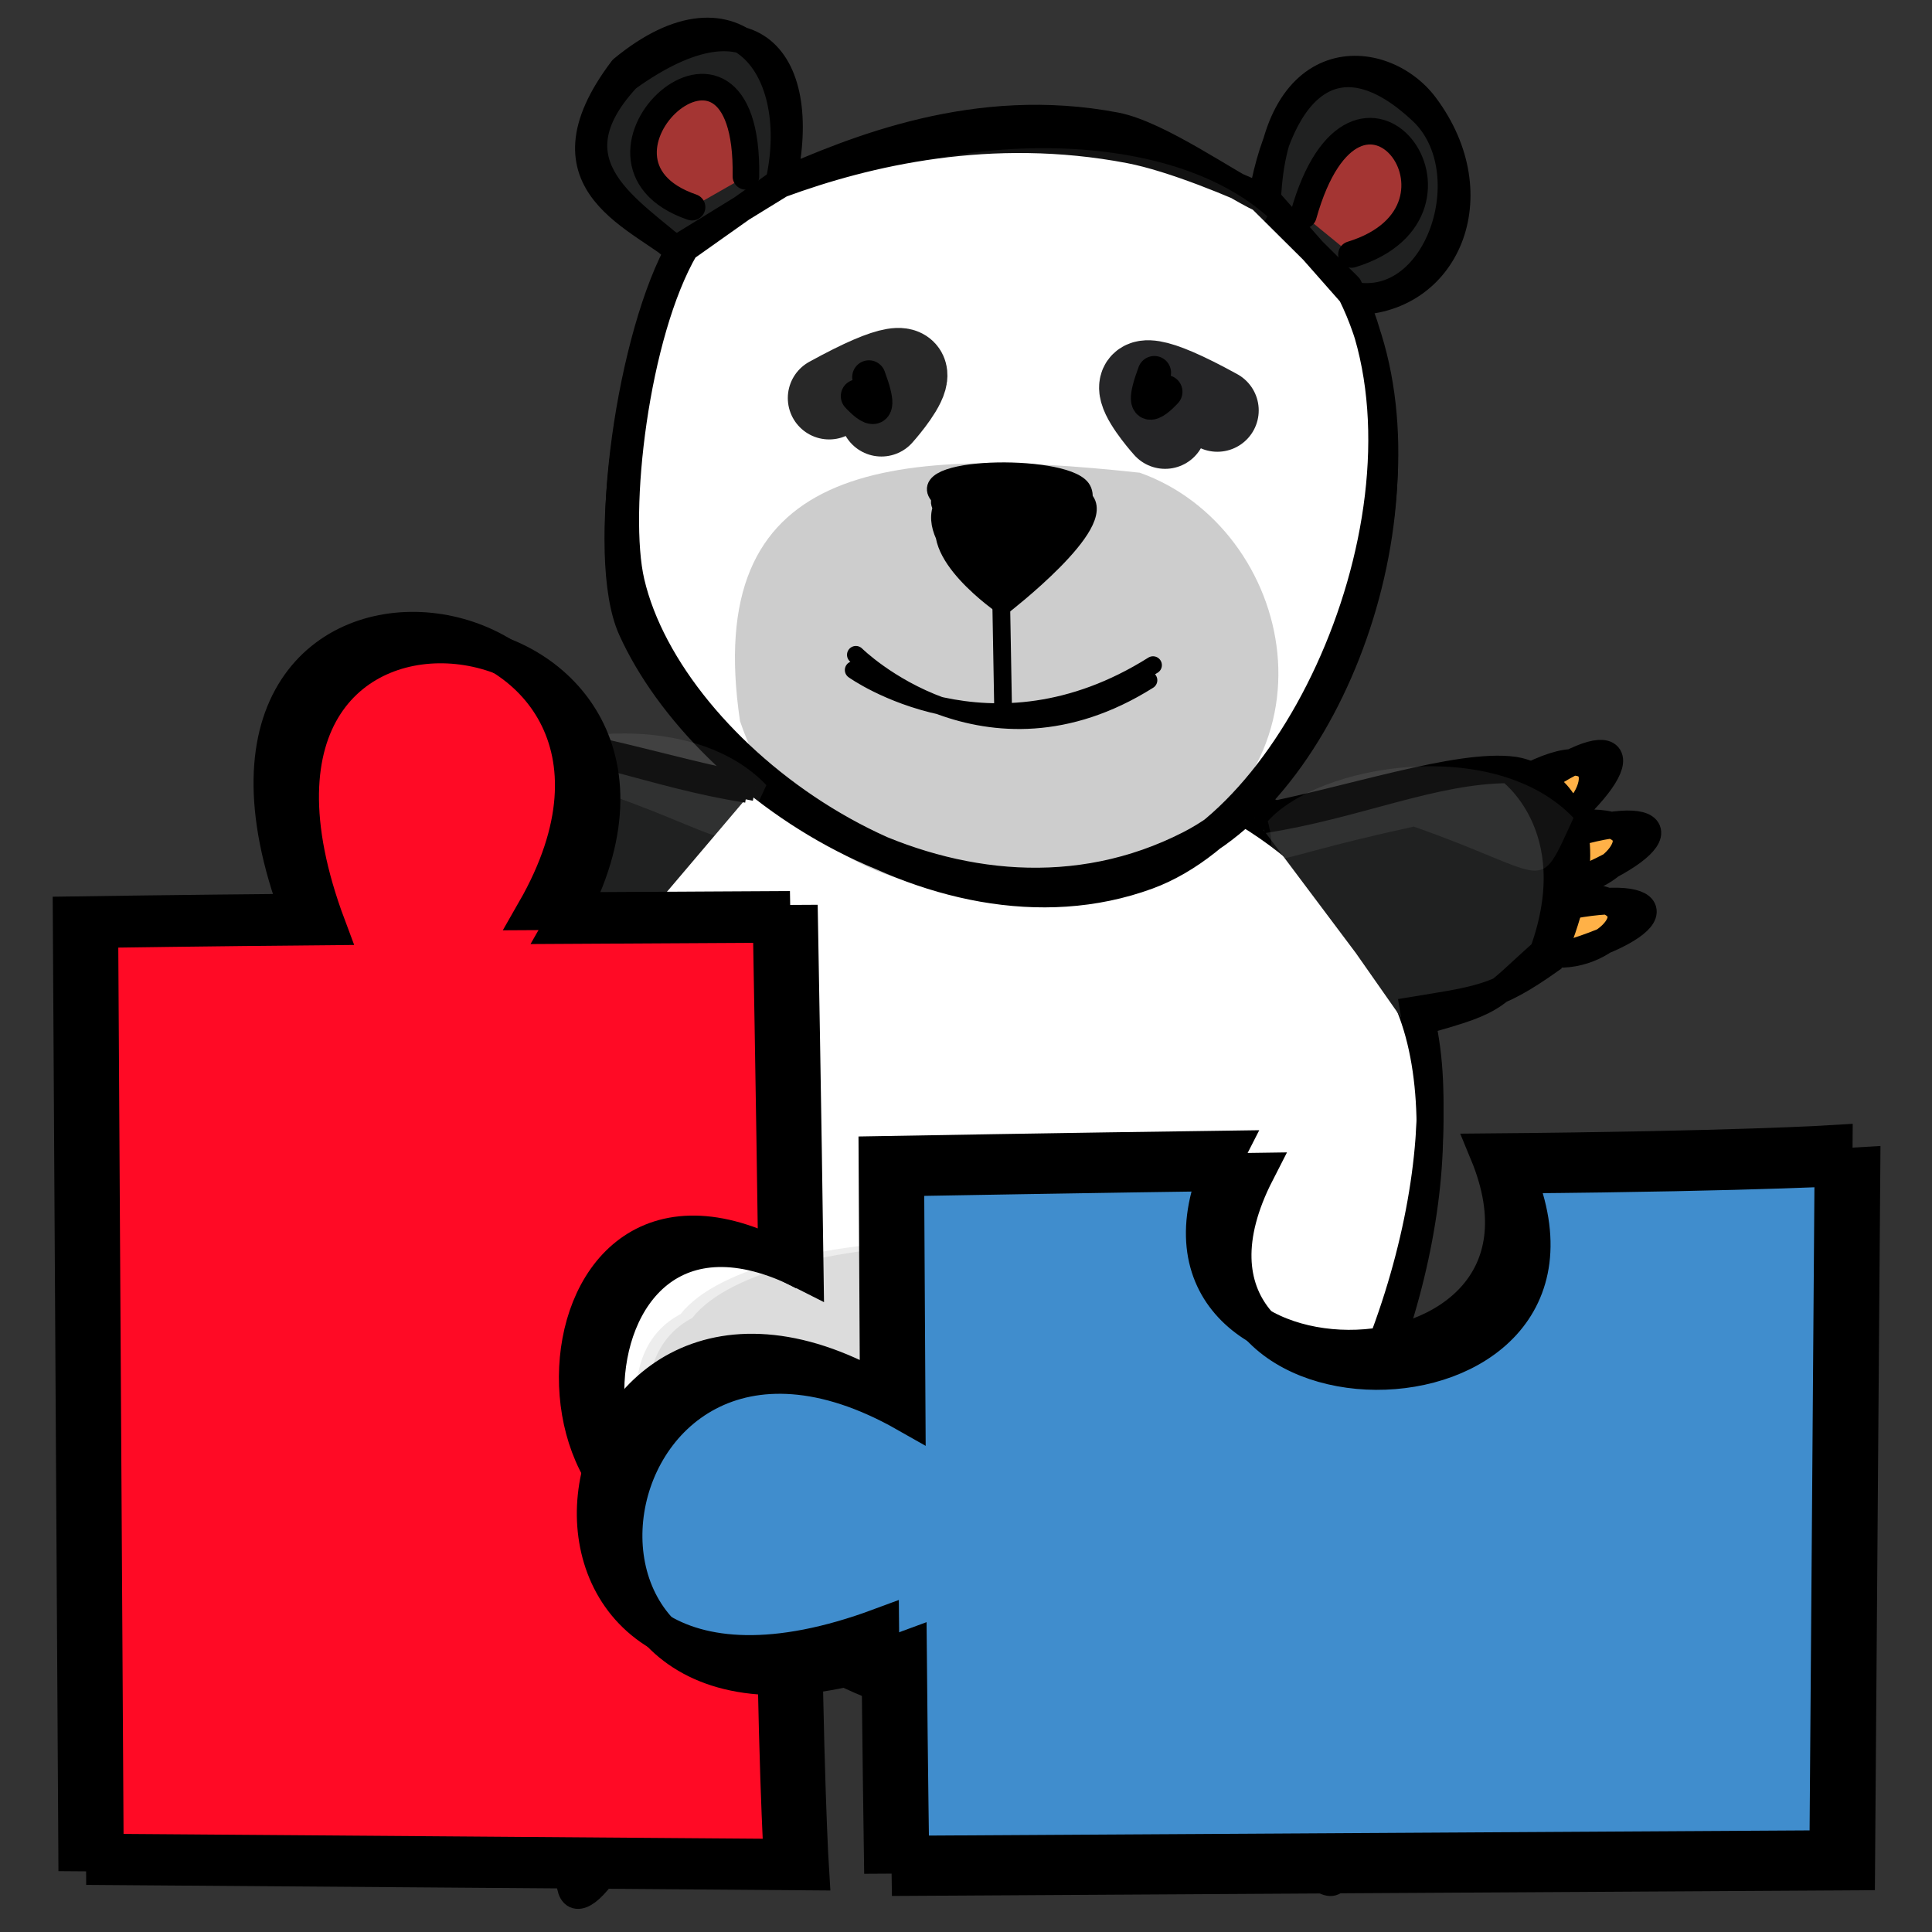 <?xml version="1.0" encoding="UTF-8" standalone="no"?>
<!-- Created with Inkscape (http://www.inkscape.org/) -->

<svg
   xmlns:dc="http://purl.org/dc/elements/1.1/"
   xmlns:cc="http://creativecommons.org/ns#"
   xmlns:rdf="http://www.w3.org/1999/02/22-rdf-syntax-ns#"
   xmlns:svg="http://www.w3.org/2000/svg"
   xmlns="http://www.w3.org/2000/svg"
   xmlns:sodipodi="http://sodipodi.sourceforge.net/DTD/sodipodi-0.dtd"
   xmlns:inkscape="http://www.inkscape.org/namespaces/inkscape"
   width="50"
   height="50"
   id="svg2"
   sodipodi:version="0.32"
   inkscape:version="0.91 r13725"
   version="1.0"
   sodipodi:docname="puzzles.svg">
  <rect width="100%" height="100%" fill="#333333" stroke="none"/>
  <defs
     id="defs4" />
  <sodipodi:namedview
     id="base"
     pagecolor="#ffffff"
     bordercolor="#666666"
     borderopacity="1.0"
     inkscape:pageopacity="0.0"
     inkscape:pageshadow="2"
     inkscape:zoom="6.9663759"
     inkscape:cx="16.247847"
     inkscape:cy="28.714162"
     inkscape:document-units="px"
     inkscape:current-layer="layer1"
     width="50px"
     height="50px"
     inkscape:window-width="932"
     inkscape:window-height="856"
     inkscape:window-x="68"
     inkscape:window-y="33" />
  <g
     inkscape:label="Calque 1"
     inkscape:groupmode="layer"
     id="layer1">
    <g
       id="g4566"
       transform="translate(3.014,16.221)">
      <path
         inkscape:export-ydpi="90"
         inkscape:export-xdpi="90"
         inkscape:export-filename="/home/mat/Travaux/Inkscape/Gcompris/path3176.png"
         sodipodi:nodetypes="cccc"
         d="M 8.484,7.688 C 5.603,6.831 5.902,5.864 8.823,6.527 M 8.689,7.688 C 7.197,7.731 5.879,5.976 8.77,6.204"
         style="fill:#ffb147;fill-opacity:1;fill-rule:nonzero;stroke:black;stroke-width:0.688;stroke-linecap:butt;stroke-linejoin:miter;stroke-miterlimit:4;stroke-opacity:1"
         id="path2198" />
      <path
         inkscape:export-ydpi="90"
         inkscape:export-xdpi="90"
         inkscape:export-filename="/home/mat/Travaux/Inkscape/Gcompris/path3176.png"
         sodipodi:nodetypes="cccc"
         d="M 8.251,5.819 C 5.467,4.689 5.857,3.755 8.701,4.696 M 8.455,5.84 C 6.966,5.739 5.823,3.865 8.679,4.37"
         style="fill:#ffb147;fill-opacity:1;fill-rule:nonzero;stroke:black;stroke-width:0.688;stroke-linecap:butt;stroke-linejoin:miter;stroke-miterlimit:4;stroke-opacity:1"
         id="path2200" />
      <path
         inkscape:export-ydpi="90"
         inkscape:export-xdpi="90"
         inkscape:export-filename="/home/mat/Travaux/Inkscape/Gcompris/path3176.png"
         sodipodi:nodetypes="cccc"
         d="M 8.75,4.415 C 6.463,2.465 7.127,1.702 9.53,3.49 M 8.937,4.498 C 7.556,3.933 7.061,1.795 9.612,3.174"
         style="fill:#ffb147;fill-opacity:1;fill-rule:nonzero;stroke:black;stroke-width:0.688;stroke-linecap:butt;stroke-linejoin:miter;stroke-miterlimit:4;stroke-opacity:1"
         id="path2202" />
      <g
         inkscape:export-ydpi="90"
         inkscape:export-xdpi="90"
         inkscape:export-filename="/home/mat/Travaux/Inkscape/Gcompris/path3176.png"
         style="fill:white;fill-opacity:1;fill-rule:nonzero"
         transform="matrix(0.229,0,0,-0.206,8.395,57.841)"
         id="g2206">
        <path
           sodipodi:nodetypes="cccc"
           id="path2208"
           d="M 43.912,150.095 C 0.413,170.724 5.49,232.822 24.786,252.267 C 40.901,276.66 95.485,268.422 105.677,240.684 C 125.952,219.357 93.541,120.475 43.912,150.095 z "
           style="fill:white;fill-opacity:1;fill-rule:nonzero;stroke:black;stroke-width:3;stroke-linecap:round;stroke-linejoin:round;stroke-miterlimit:4;stroke-opacity:1" />
        <path
           sodipodi:nodetypes="cccc"
           id="path2210"
           d="M 45.779,151.095 C 2.28,171.724 7.357,233.822 26.653,253.267 C 42.768,277.66 95.204,267.629 105.396,239.891 C 125.671,218.564 95.408,121.475 45.779,151.095 z "
           style="fill:white;fill-opacity:1;fill-rule:nonzero;stroke:black;stroke-width:3;stroke-linecap:round;stroke-linejoin:round;stroke-miterlimit:4;stroke-opacity:1" />
      </g>
      <g
         inkscape:export-ydpi="90"
         inkscape:export-xdpi="90"
         inkscape:export-filename="/home/mat/Travaux/Inkscape/Gcompris/path3176.png"
         transform="matrix(0.229,0,0,-0.206,8.395,57.451)"
         id="g2212">
        <path
           sodipodi:nodetypes="cccc"
           id="path2214"
           d="M 43.912,150.095 C 0.413,170.724 5.49,232.822 24.786,252.267 C 40.901,276.66 95.485,268.422 105.677,240.684 C 125.952,219.357 93.541,120.475 43.912,150.095 z "
           style="fill:none;fill-opacity:0.75;fill-rule:evenodd;stroke:black;stroke-width:3;stroke-linecap:round;stroke-linejoin:round;stroke-miterlimit:4;stroke-opacity:1" />
        <path
           sodipodi:nodetypes="cccc"
           id="path2216"
           d="M 45.779,151.095 C 2.28,171.724 7.357,233.822 26.653,253.267 C 42.768,277.66 95.204,267.629 105.396,239.891 C 125.671,218.564 95.408,121.475 45.779,151.095 z "
           style="fill:none;fill-opacity:0.75;fill-rule:evenodd;stroke:black;stroke-width:3;stroke-linecap:round;stroke-linejoin:round;stroke-miterlimit:4;stroke-opacity:1" />
      </g>
      <path
         inkscape:export-ydpi="90"
         inkscape:export-xdpi="90"
         inkscape:export-filename="/home/mat/Travaux/Inkscape/Gcompris/path3176.png"
         sodipodi:nodetypes="ccsscscsccccsscscscc"
         d="M 13.092,-14.436 C 10.775,-11.377 13.65,-10.583 14.71,-9.591 C 13.418,-7.375 12.887,-2.774 13.311,-0.956 C 14.348,3.488 21.159,8.48 26.693,6.453 C 30.861,4.926 34.411,-3.514 31.883,-8.609 C 34.184,-8.033 35.437,-11.787 33.779,-13.343 C 31.691,-15.302 30.118,-14.181 29.599,-10.876 C 28.77,-11.262 26.973,-12.554 25.847,-12.769 C 22.246,-13.458 19.124,-12.172 17.084,-11.272 C 17.89,-14.322 16.079,-16.899 13.092,-14.436 z M 13.219,-14.195 C 11.122,-11.938 13.359,-10.778 14.593,-9.655 C 13.301,-7.439 12.465,-1.837 13.325,0.068 C 15.202,4.228 21.913,8.808 27.751,5.823 C 31.704,3.802 34.25,-3.752 31.94,-8.412 C 34.415,-8.359 35.622,-11.147 33.869,-13.49 C 32.777,-14.949 29.878,-15.157 29.787,-10.853 C 28.958,-11.239 27.335,-11.921 26.209,-12.137 C 22.608,-12.825 19.399,-12.062 17.185,-11.249 C 18.03,-14.534 16.556,-16.598 13.219,-14.195 z "
         style="fill:#202121;fill-opacity:1;fill-rule:nonzero;stroke:black;stroke-width:0.688;stroke-linecap:round;stroke-linejoin:round;stroke-miterlimit:4;stroke-opacity:1"
         id="path2218" />
      <path
         inkscape:export-ydpi="90"
         inkscape:export-xdpi="90"
         inkscape:export-filename="/home/mat/Travaux/Inkscape/Gcompris/path3176.png"
         sodipodi:nodetypes="cssccscccssccscc"
         d="M 14.722,-9.791 C 13.431,-7.575 12.9,-2.975 13.324,-1.157 C 14.361,3.288 21.171,8.28 26.705,6.253 C 30.874,4.726 34.423,-3.714 31.895,-8.809 L 29.611,-11.077 C 28.782,-11.462 26.985,-12.754 25.859,-12.97 C 22.258,-13.658 19.137,-12.372 17.096,-11.472 L 14.722,-9.791 z M 14.605,-9.855 C 13.314,-7.639 12.478,-2.037 13.337,-0.132 C 15.214,4.028 21.925,8.608 27.764,5.623 C 31.717,3.602 34.262,-3.953 31.953,-8.612 L 29.799,-11.054 C 28.97,-11.439 27.347,-12.121 26.221,-12.337 C 22.62,-13.026 19.411,-12.262 17.197,-11.449 L 14.605,-9.855 z "
         style="fill:white;fill-opacity:1;fill-rule:nonzero;stroke:black;stroke-width:0.688;stroke-linecap:round;stroke-linejoin:round;stroke-miterlimit:4;stroke-opacity:1"
         id="path3170" />
      <path
         inkscape:export-ydpi="90"
         inkscape:export-xdpi="90"
         inkscape:export-filename="/home/mat/Travaux/Inkscape/Gcompris/path3176.png"
         sodipodi:nodetypes="cc"
         id="path2224"
         d="M 22.777,19.956 C 23.321,21.887 22.314,20.478 22.314,20.478"
         style="fill:black;fill-opacity:1;fill-rule:evenodd;stroke:black;stroke-width:1.147;stroke-linecap:round;stroke-linejoin:round;stroke-miterlimit:4;stroke-opacity:1" />
      <path
         inkscape:export-ydpi="90"
         inkscape:export-xdpi="90"
         inkscape:export-filename="/home/mat/Travaux/Inkscape/Gcompris/path3176.png"
         d="M 16.138,2.443 C 15.148,-4.205 19.851,-4.706 26.485,-3.987 C 30.472,-2.568 31.936,3.658 26.645,6.176 C 23.376,7.398 17.859,7.512 16.138,2.443 z "
         style="fill:black;fill-opacity:0.196;fill-rule:nonzero;stroke:black;stroke-width:0;stroke-linecap:round;stroke-linejoin:round;stroke-miterlimit:4;stroke-dasharray:none;stroke-dashoffset:0;stroke-opacity:1"
         id="path2226"
         sodipodi:nodetypes="cccc" />
      <g
         inkscape:export-ydpi="90"
         inkscape:export-xdpi="90"
         inkscape:export-filename="/home/mat/Travaux/Inkscape/Gcompris/path3176.png"
         style="fill:black;fill-opacity:0.073;stroke:none;stroke-opacity:1"
         transform="matrix(-0.167,-4.16106e-3,1.02253e-2,-9.217554e-2,30.928,41.032)"
         id="g2228">
        <path
           sodipodi:nodetypes="cccc"
           id="path2230"
           d="M 43.912,150.095 C 0.413,170.724 5.49,232.822 24.786,252.267 C 40.901,276.66 100.855,273.803 111.047,246.064 C 131.321,224.738 93.541,120.475 43.912,150.095 z "
           style="fill:black;fill-opacity:0.073;fill-rule:evenodd;stroke-width:3;stroke-linecap:round;stroke-linejoin:round;stroke-miterlimit:4" />
        <path
           sodipodi:nodetypes="cccc"
           id="path2232"
           d="M 45.779,151.095 C 2.28,171.724 7.357,233.822 26.653,253.267 C 42.768,277.66 102.722,274.803 112.914,247.064 C 133.188,225.738 95.408,121.475 45.779,151.095 z "
           style="fill:black;fill-opacity:0.073;fill-rule:evenodd;stroke-width:3;stroke-linecap:round;stroke-linejoin:round;stroke-miterlimit:4" />
      </g>
      <path
         inkscape:export-ydpi="90"
         inkscape:export-xdpi="90"
         inkscape:export-filename="/home/mat/Travaux/Inkscape/Gcompris/path3176.png"
         sodipodi:nodetypes="cc"
         id="path2234"
         d="M 31.962,-9.635 C 35.674,-10.772 32.098,-15.567 30.719,-10.651"
         style="fill:#a43533;fill-opacity:1;fill-rule:evenodd;stroke:black;stroke-width:0.688;stroke-linecap:round;stroke-linejoin:round;stroke-miterlimit:4;stroke-opacity:1" />
      <path
         inkscape:export-ydpi="90"
         inkscape:export-xdpi="90"
         inkscape:export-filename="/home/mat/Travaux/Inkscape/Gcompris/path3176.png"
         sodipodi:nodetypes="cc"
         id="path2236"
         d="M 14.896,-10.86 C 11.377,-12.064 16.379,-16.715 16.29,-11.656"
         style="fill:#a43533;fill-opacity:1;fill-rule:evenodd;stroke:black;stroke-width:0.688;stroke-linecap:round;stroke-linejoin:round;stroke-miterlimit:4;stroke-opacity:1" />
      <path
         inkscape:export-ydpi="90"
         inkscape:export-xdpi="90"
         inkscape:export-filename="/home/mat/Travaux/Inkscape/Gcompris/path3176.png"
         sodipodi:nodetypes="cccccccc"
         d="M 16.533,4.164 C 14.115,3.712 11.265,2.718 9.822,2.916 C 9.822,2.916 6.907,3.255 8.873,7.834 C 10.328,8.865 10.22,8.844 12.273,9.184 M 16.324,4.211 C 13.903,3.838 11.93,2.921 9.949,2.914 C 9.949,2.914 7.896,4.364 9.072,7.622 C 10.548,8.938 9.833,8.51 12.228,9.164"
         style="fill:#202121;fill-opacity:1;fill-rule:nonzero;stroke:black;stroke-width:0.688;stroke-linecap:butt;stroke-linejoin:miter;stroke-miterlimit:4;stroke-opacity:1"
         id="path2238" />
      <path
         inkscape:export-ydpi="90"
         inkscape:export-xdpi="90"
         inkscape:export-filename="/home/mat/Travaux/Inkscape/Gcompris/path3176.png"
         sodipodi:nodetypes="cccc"
         id="path2240"
         d="M 12.685,4.324 C 16.3,5.59 15.868,6.162 16.82,4.098 C 14.774,1.949 10.23,2.701 8.907,4.184 C 9.303,5.598 7.986,5.344 12.685,4.324 z "
         style="fill:white;fill-opacity:0.073;fill-rule:evenodd;stroke:none;stroke-width:3;stroke-linecap:round;stroke-linejoin:round;stroke-miterlimit:4;stroke-opacity:1" />
      <path
         inkscape:export-ydpi="90"
         inkscape:export-xdpi="90"
         inkscape:export-filename="/home/mat/Travaux/Inkscape/Gcompris/path3176.png"
         inkscape:transform-center-x="-3.4904804"
         inkscape:transform-center-y="5.6384684"
         sodipodi:nodetypes="cccccccc"
         d="M 30.829,21.846 C 33.173,23.626 33.837,26.434 34.071,27.871 C 34.071,27.871 34.602,30.758 29.647,30.221 C 28.235,29.132 28.144,27.951 27.216,26.088 M 30.761,21.869 C 32.99,23.72 33.448,25.857 34.036,27.749 C 34.036,27.749 33.251,30.137 29.792,29.968 C 28.101,28.943 28.666,28.145 27.338,26.047"
         style="fill:#202121;fill-opacity:1;fill-rule:nonzero;stroke:black;stroke-width:0.688;stroke-linecap:butt;stroke-linejoin:miter;stroke-miterlimit:4;stroke-opacity:1"
         id="path2242" />
      <path
         inkscape:export-ydpi="90"
         inkscape:export-xdpi="90"
         inkscape:export-filename="/home/mat/Travaux/Inkscape/Gcompris/path3176.png"
         inkscape:transform-center-x="3.4904766"
         inkscape:transform-center-y="5.6384684"
         sodipodi:nodetypes="cccccccc"
         d="M 13.364,21.109 C 11.02,22.888 9.524,26.836 9.29,28.273 C 9.29,28.273 8.759,31.16 13.714,30.623 C 15.126,29.534 16.295,27.028 17.223,25.166 M 13.401,21.132 C 11.172,22.983 9.913,26.259 9.326,28.151 C 9.326,28.151 10.11,30.539 13.57,30.37 C 15.26,29.345 15.866,27.439 17.193,25.34"
         style="fill:#202121;fill-opacity:1;fill-rule:nonzero;stroke:black;stroke-width:0.688;stroke-linecap:butt;stroke-linejoin:miter;stroke-miterlimit:4;stroke-opacity:1"
         id="path2244" />
      <path
         inkscape:export-ydpi="90"
         inkscape:export-xdpi="90"
         inkscape:export-filename="/home/mat/Travaux/Inkscape/Gcompris/path3176.png"
         sodipodi:nodetypes="cccc"
         d="M 13.324,31.02 C 12.026,33.731 11.118,33.285 12.23,30.503 M 13.356,30.818 C 13.165,32.298 11.226,33.325 11.904,30.505"
         style="fill:#ffb147;fill-opacity:1;fill-rule:nonzero;stroke:black;stroke-width:0.688;stroke-linecap:butt;stroke-linejoin:miter;stroke-miterlimit:4;stroke-opacity:1"
         id="path2246" />
      <path
         inkscape:export-ydpi="90"
         inkscape:export-xdpi="90"
         inkscape:export-filename="/home/mat/Travaux/Inkscape/Gcompris/path3176.png"
         sodipodi:nodetypes="cccc"
         d="M 11.66,30.608 C 10.107,33.182 9.246,32.65 10.621,29.989 M 11.712,30.41 C 11.379,31.865 9.349,32.701 10.296,29.959"
         style="fill:#ffb147;fill-opacity:1;fill-rule:nonzero;stroke:black;stroke-width:0.688;stroke-linecap:butt;stroke-linejoin:miter;stroke-miterlimit:4;stroke-opacity:1"
         id="path2248" />
      <path
         inkscape:export-ydpi="90"
         inkscape:export-xdpi="90"
         inkscape:export-filename="/home/mat/Travaux/Inkscape/Gcompris/path3176.png"
         sodipodi:nodetypes="cccc"
         d="M 10.351,29.896 C 8.067,31.85 7.417,31.074 9.56,28.981 M 10.462,29.724 C 9.688,31 7.499,31.154 9.261,28.85"
         style="fill:#ffb147;fill-opacity:1;fill-rule:nonzero;stroke:black;stroke-width:0.688;stroke-linecap:butt;stroke-linejoin:miter;stroke-miterlimit:4;stroke-opacity:1"
         id="path2250" />
      <path
         inkscape:export-ydpi="90"
         inkscape:export-xdpi="90"
         inkscape:export-filename="/home/mat/Travaux/Inkscape/Gcompris/path3176.png"
         sodipodi:nodetypes="cccc"
         d="M 30.041,30.687 C 31.338,33.398 32.246,32.952 31.134,30.17 M 30.008,30.485 C 30.199,31.965 32.139,32.992 31.461,30.172"
         style="fill:#ffb147;fill-opacity:1;fill-rule:nonzero;stroke:black;stroke-width:0.688;stroke-linecap:butt;stroke-linejoin:miter;stroke-miterlimit:4;stroke-opacity:1"
         id="path2252" />
      <path
         inkscape:export-ydpi="90"
         inkscape:export-xdpi="90"
         inkscape:export-filename="/home/mat/Travaux/Inkscape/Gcompris/path3176.png"
         sodipodi:nodetypes="cccc"
         d="M 31.705,30.275 C 33.257,32.849 34.118,32.317 32.744,29.656 M 31.653,30.077 C 31.986,31.532 34.015,32.367 33.069,29.626"
         style="fill:#ffb147;fill-opacity:1;fill-rule:nonzero;stroke:black;stroke-width:0.688;stroke-linecap:butt;stroke-linejoin:miter;stroke-miterlimit:4;stroke-opacity:1"
         id="path2254" />
      <path
         inkscape:export-ydpi="90"
         inkscape:export-xdpi="90"
         inkscape:export-filename="/home/mat/Travaux/Inkscape/Gcompris/path3176.png"
         sodipodi:nodetypes="cccc"
         d="M 33.014,29.563 C 35.298,31.517 35.947,30.741 33.805,28.648 M 32.902,29.391 C 33.676,30.667 35.866,30.821 34.104,28.517"
         style="fill:#ffb147;fill-opacity:1;fill-rule:nonzero;stroke:black;stroke-width:0.688;stroke-linecap:butt;stroke-linejoin:miter;stroke-miterlimit:4;stroke-opacity:1"
         id="path2256" />
      <path
         inkscape:export-ydpi="90"
         inkscape:export-xdpi="90"
         inkscape:export-filename="/home/mat/Travaux/Inkscape/Gcompris/path3176.png"
         sodipodi:nodetypes="cccc"
         d="M 37.505,8.477 C 40.386,7.62 40.087,6.654 37.166,7.316 M 37.3,8.478 C 38.792,8.521 40.11,6.766 37.218,6.994"
         style="fill:#ffb147;fill-opacity:1;fill-rule:nonzero;stroke:black;stroke-width:0.688;stroke-linecap:butt;stroke-linejoin:miter;stroke-miterlimit:4;stroke-opacity:1"
         id="path2258" />
      <path
         inkscape:export-ydpi="90"
         inkscape:export-xdpi="90"
         inkscape:export-filename="/home/mat/Travaux/Inkscape/Gcompris/path3176.png"
         sodipodi:nodetypes="cccc"
         d="M 37.737,6.609 C 40.522,5.478 40.131,4.545 37.287,5.486 M 37.533,6.629 C 39.022,6.528 40.165,4.654 37.309,5.16"
         style="fill:#ffb147;fill-opacity:1;fill-rule:nonzero;stroke:black;stroke-width:0.688;stroke-linecap:butt;stroke-linejoin:miter;stroke-miterlimit:4;stroke-opacity:1"
         id="path2260" />
      <path
         inkscape:export-ydpi="90"
         inkscape:export-xdpi="90"
         inkscape:export-filename="/home/mat/Travaux/Inkscape/Gcompris/path3176.png"
         sodipodi:nodetypes="cccc"
         d="M 37.239,5.204 C 39.526,3.255 38.861,2.491 36.458,4.28 M 37.051,5.288 C 38.433,4.723 38.928,2.585 36.376,3.964"
         style="fill:#ffb147;fill-opacity:1;fill-rule:nonzero;stroke:black;stroke-width:0.688;stroke-linecap:butt;stroke-linejoin:miter;stroke-miterlimit:4;stroke-opacity:1"
         id="path2262" />
      <path
         inkscape:export-ydpi="90"
         inkscape:export-xdpi="90"
         inkscape:export-filename="/home/mat/Travaux/Inkscape/Gcompris/path3176.png"
         sodipodi:nodetypes="cccccccc"
         d="M 29.456,4.953 C 31.874,4.502 34.724,3.508 36.166,3.706 C 36.166,3.706 39.082,4.044 37.116,8.623 C 35.661,9.654 35.276,9.633 33.223,9.974 M 29.664,5.001 C 32.086,4.627 34.058,3.71 36.04,3.703 C 36.04,3.703 38.092,5.154 36.917,8.412 C 35.441,9.727 35.786,9.669 33.391,10.323"
         style="fill:#202121;fill-opacity:1;fill-rule:nonzero;stroke:black;stroke-width:0.688;stroke-linecap:butt;stroke-linejoin:miter;stroke-miterlimit:4;stroke-opacity:1"
         id="path2264" />
      <g
         inkscape:export-ydpi="90"
         inkscape:export-xdpi="90"
         inkscape:export-filename="/home/mat/Travaux/Inkscape/Gcompris/path3176.png"
         style="fill:white;fill-opacity:0.073;stroke:none;stroke-opacity:1"
         transform="matrix(-0.143,-2.218317e-3,8.74254e-3,-4.913977e-2,31.381,1.882)"
         id="g2266">
        <path
           sodipodi:nodetypes="cccc"
           id="path2268"
           d="M 71.43,245.185 C 29.882,213.089 33.653,197.544 26.653,253.267 C 52.519,309.804 100.903,287.417 112.914,247.064 C 106.258,209.408 121.059,215.565 71.43,245.185 z "
           style="fill-rule:evenodd;stroke-width:3;stroke-linecap:round;stroke-linejoin:round;stroke-miterlimit:4" />
      </g>
      <path
         inkscape:export-ydpi="90"
         inkscape:export-xdpi="90"
         inkscape:export-filename="/home/mat/Travaux/Inkscape/Gcompris/path3176.png"
         sodipodi:nodetypes="cccc"
         id="path2270"
         d="M 33.574,5.172 C 37.189,6.438 36.758,7.01 37.709,4.946 C 35.664,2.797 31.119,3.549 29.796,5.032 C 30.193,6.446 28.876,6.192 33.574,5.172 z "
         style="fill:white;fill-opacity:0.073;fill-rule:evenodd;stroke:none;stroke-width:3;stroke-linecap:round;stroke-linejoin:round;stroke-miterlimit:4;stroke-opacity:1" />
      <path
         inkscape:export-ydpi="90"
         inkscape:export-xdpi="90"
         inkscape:export-filename="/home/mat/Travaux/Inkscape/Gcompris/path3176.png"
         sodipodi:nodetypes="cccc"
         id="path2272"
         d="M 31.426,24.806 C 31.327,26.907 30.741,27.064 32.695,26.267 C 33.936,24.271 32.124,22.949 30.552,23.276 C 29.488,24.224 29.353,23.575 31.426,24.806 z "
         style="fill:white;fill-opacity:0.073;fill-rule:evenodd;stroke:none;stroke-width:3;stroke-linecap:round;stroke-linejoin:round;stroke-miterlimit:4;stroke-opacity:1" />
      <path
         inkscape:export-ydpi="90"
         inkscape:export-xdpi="90"
         inkscape:export-filename="/home/mat/Travaux/Inkscape/Gcompris/path3176.png"
         sodipodi:nodetypes="cccc"
         id="path2274"
         d="M 12.431,24.505 C 12.53,26.606 13.117,26.763 11.162,25.966 C 9.921,23.97 11.733,22.648 13.305,22.975 C 14.369,23.923 14.504,23.274 12.431,24.505 z "
         style="fill:white;fill-opacity:0.073;fill-rule:evenodd;stroke:none;stroke-width:3;stroke-linecap:round;stroke-linejoin:round;stroke-miterlimit:4;stroke-opacity:1" />
      <path
         inkscape:export-ydpi="90"
         inkscape:export-xdpi="90"
         inkscape:export-filename="/home/mat/Travaux/Inkscape/Gcompris/path3176.png"
         sodipodi:nodetypes="cccc"
         id="path2276"
         style="fill:none;fill-opacity:0.75;fill-rule:evenodd;stroke:black;stroke-width:0.459;stroke-linecap:round;stroke-linejoin:round;stroke-miterlimit:4;stroke-opacity:1"
         d="M 19.08,1.119 C 19.08,1.119 22.6,3.654 26.826,0.993 M 19.136,0.726 C 19.136,0.726 22.482,4.044 26.708,1.383" />
      <path
         inkscape:export-ydpi="90"
         inkscape:export-xdpi="90"
         inkscape:export-filename="/home/mat/Travaux/Inkscape/Gcompris/path3176.png"
         style="fill:none;fill-opacity:0.75;fill-rule:evenodd;stroke:black;stroke-width:0.459;stroke-linecap:round;stroke-linejoin:round;stroke-miterlimit:4;stroke-dasharray:none;stroke-opacity:1"
         d="M 22.944,1.993 L 22.899,-0.527"
         id="path2278" />
      <path
         inkscape:export-ydpi="90"
         inkscape:export-xdpi="90"
         inkscape:export-filename="/home/mat/Travaux/Inkscape/Gcompris/path3176.png"
         inkscape:transform-center-x="-2.6579995"
         id="path2280"
         style="fill:black;fill-opacity:1;fill-rule:nonzero;stroke:black;stroke-width:0.459;stroke-linecap:round;stroke-linejoin:round;stroke-miterlimit:4;stroke-opacity:1"
         d="M 22.837,-0.869 C 22.837,-0.869 20.784,-2.272 21.443,-3.25 C 20.195,-4.13 24.196,-4.258 24.917,-3.645 C 25.639,-3.031 22.837,-0.869 22.837,-0.869 z M 22.942,-0.542 C 22.942,-0.542 20.888,-1.944 21.548,-2.923 C 20.299,-3.802 24.301,-3.931 25.022,-3.317 C 25.743,-2.703 22.942,-0.542 22.942,-0.542 z " />
      <path
         inkscape:export-ydpi="90"
         inkscape:export-xdpi="90"
         inkscape:export-filename="/home/mat/Travaux/Inkscape/Gcompris/path3176.png"
         sodipodi:nodetypes="cc"
         id="path3172"
         d="M 28.491,-5.6 C 25.026,-7.503 27.139,-5.158 27.139,-5.158"
         style="fill:black;fill-opacity:1;fill-rule:evenodd;stroke:#262628;stroke-width:2.141;stroke-linecap:round;stroke-linejoin:round;stroke-miterlimit:4;stroke-opacity:1" />
      <path
         inkscape:export-ydpi="90"
         inkscape:export-xdpi="90"
         inkscape:export-filename="/home/mat/Travaux/Inkscape/Gcompris/path3176.png"
         sodipodi:nodetypes="cc"
         id="path3174"
         d="M 18.445,-5.919 C 21.91,-7.822 19.797,-5.477 19.797,-5.477"
         style="fill:black;fill-opacity:1;fill-rule:evenodd;stroke:#282828;stroke-width:2.141;stroke-linecap:round;stroke-linejoin:round;stroke-miterlimit:4;stroke-opacity:1" />
      <path
         inkscape:export-ydpi="90"
         inkscape:export-xdpi="90"
         inkscape:export-filename="/home/mat/Travaux/Inkscape/Gcompris/path3176.png"
         sodipodi:nodetypes="cc"
         id="path2220"
         d="M 19.474,-6.463 C 19.995,-5.057 19.179,-5.97 19.179,-5.97"
         style="fill:black;fill-opacity:1;fill-rule:evenodd;stroke:black;stroke-width:0.866;stroke-linecap:round;stroke-linejoin:round;stroke-miterlimit:4;stroke-opacity:1" />
      <path
         inkscape:export-ydpi="90"
         inkscape:export-xdpi="90"
         sodipodi:nodetypes="cc"
         id="path3176"
         d="M 26.86,-6.575 C 26.338,-5.169 27.155,-6.082 27.155,-6.082"
         style="fill:black;fill-opacity:1;fill-rule:evenodd;stroke:black;stroke-width:0.866;stroke-linecap:round;stroke-linejoin:round;stroke-miterlimit:4;stroke-opacity:1" />
    </g>
    <path
       style="fill:#ff0a25;fill-opacity:1;fill-rule:evenodd;stroke:black;stroke-width:0.975px;stroke-linecap:butt;stroke-linejoin:miter;stroke-opacity:1"
       d="M 2.571,24.043 C 2.571,24.043 5.464,24 8.465,23.974 C 4.422,13.184 19.479,15.381 14.574,23.94 C 19.156,23.915 20.683,23.906 20.683,23.906 C 20.683,23.906 20.773,28.88 20.827,32.9 C 13.981,29.425 13.945,42.37 20.755,39.576 C 20.809,45.913 20.97,48.434 20.97,48.434 L 11.843,48.365 L 2.715,48.297 L 2.643,36.17 L 2.571,24.043 z "
       id="path4614"
       sodipodi:nodetypes="ccccccccccc" />
    <path
       style="fill:none;fill-opacity:1;fill-rule:evenodd;stroke:black;stroke-width:0.975px;stroke-linecap:butt;stroke-linejoin:miter;stroke-opacity:1"
       d="M 1.854,23.687 C 1.854,23.687 4.746,23.644 7.747,23.618 C 3.704,12.828 18.761,15.025 13.856,23.584 C 18.438,23.559 19.965,23.55 19.965,23.55 C 19.965,23.55 20.055,28.524 20.109,32.544 C 13.263,29.069 13.227,42.014 20.037,39.22 C 20.091,45.557 20.253,48.078 20.253,48.078 L 11.125,48.009 L 1.997,47.941 L 1.925,35.814 L 1.854,23.687 z "
       id="path4618"
       sodipodi:nodetypes="ccccccccccc" />
    <path
       style="fill:#408dcd;fill-opacity:1;fill-rule:evenodd;stroke:black;stroke-width:0.979px;stroke-linecap:butt;stroke-linejoin:miter;stroke-opacity:1"
       d="M 23.565,48.575 C 23.565,48.575 23.522,45.683 23.496,42.683 C 12.61,46.725 14.827,31.671 23.462,36.575 C 23.436,31.994 23.427,30.468 23.427,30.468 C 23.427,30.468 28.445,30.378 32.501,30.324 C 28.995,37.168 42.056,37.204 39.237,30.396 C 45.63,30.342 48.173,30.18 48.173,30.18 L 48.104,39.306 L 48.036,48.431 L 35.8,48.503 L 23.565,48.575 z "
       id="path4616"
       sodipodi:nodetypes="ccccccccccc" />
    <path
       style="fill:none;fill-opacity:1;fill-rule:evenodd;stroke:black;stroke-width:0.979px;stroke-linecap:butt;stroke-linejoin:miter;stroke-opacity:1"
       d="M 22.847,48.001 C 22.847,48.001 22.804,45.109 22.778,42.109 C 11.892,46.15 14.109,31.097 22.744,36.001 C 22.718,31.42 22.71,29.893 22.71,29.893 C 22.71,29.893 27.728,29.804 31.783,29.75 C 28.278,36.594 41.338,36.63 38.52,29.822 C 44.912,29.768 47.455,29.606 47.455,29.606 L 47.387,38.732 L 47.318,47.857 L 35.083,47.929 L 22.847,48.001 z "
       id="path4620"
       sodipodi:nodetypes="ccccccccccc" />
  </g>
</svg>
